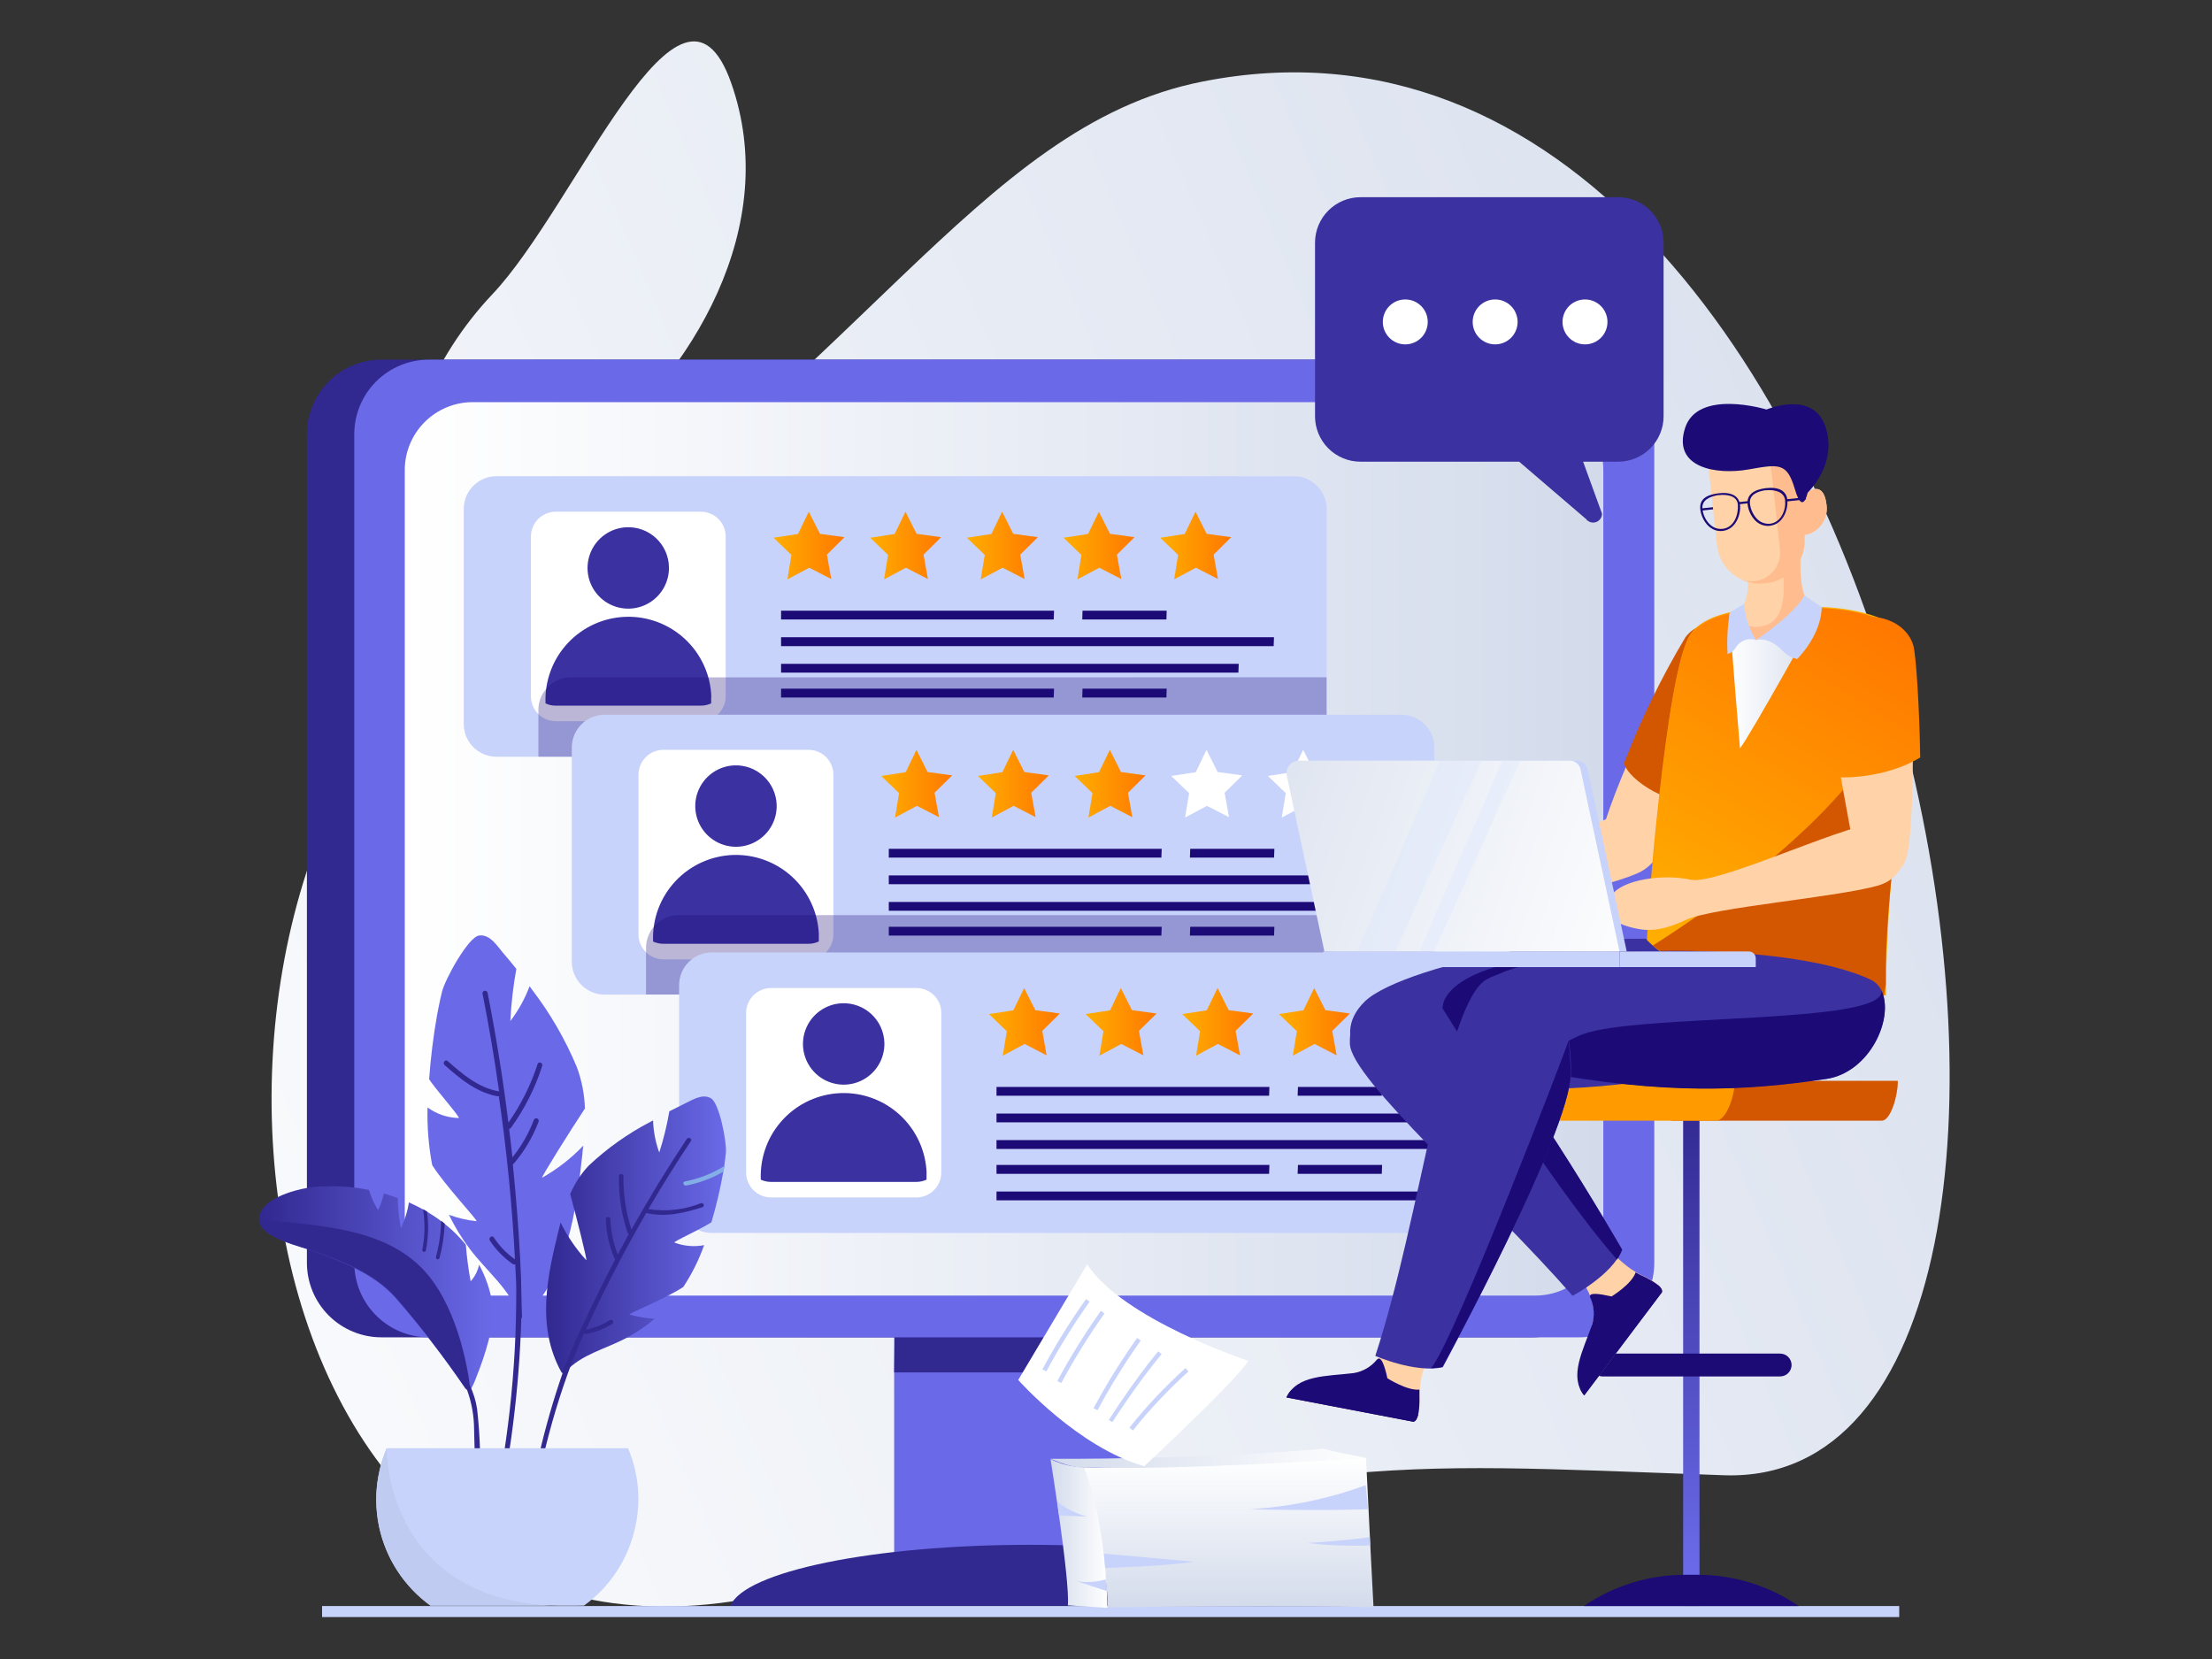 <?xml version="1.0" encoding="UTF-8"?> <svg xmlns="http://www.w3.org/2000/svg" width="640" height="480" viewBox="0 0 640 480" fill="none"><rect x="0" y="0" width="640" height="480" fill="#333333" stroke="none"/><g clip-path="url(#clip0_11_4925)"><path d="M347.941 23.595C282.175 36.557 248.597 111.019 142.69 177.295C36.784 243.57 60.112 502.342 227.355 460.207C386.922 419.95 394.32 423.104 498.812 426.837C629.601 431.336 556.043 -17.497 347.941 23.595Z" fill="url(#paint0_linear_11_4925)"></path><path d="M169.59 132.584C200.456 108.119 226.15 65.335 211.54 23.965C196.931 -17.406 166.738 59.537 142.459 85.138C107.327 122.195 104.984 184.065 169.59 132.584Z" fill="url(#paint1_linear_11_4925)"></path><path d="M549.504 464.682H93.181V467.859H549.504V464.682Z" fill="#C8D3FB"></path><path d="M326.142 305.139H258.707V453.876H326.142V305.139Z" fill="#6A6AE8"></path><path d="M326.142 397.083H258.707L259.032 371.969H326.49L326.142 397.083Z" fill="#312890"></path><path d="M211.331 464.61C215.32 454.708 252.585 446.963 297.991 446.963C343.396 446.963 380.661 454.708 384.65 464.61H211.331Z" fill="#312890"></path><path d="M465.001 125.629V365.362C464.995 371.08 462.721 376.562 458.678 380.605C454.635 384.648 449.153 386.922 443.435 386.928H110.364C104.644 386.928 99.159 384.656 95.114 380.612C91.07 376.567 88.798 371.082 88.798 365.362V125.629C88.795 122.796 89.35 119.99 90.433 117.372C91.516 114.754 93.104 112.376 95.107 110.372C97.111 108.369 99.489 106.781 102.107 105.698C104.725 104.615 107.531 104.059 110.364 104.063H443.435H444.733C449.137 104.319 453.352 105.94 456.792 108.7C459.355 110.714 461.427 113.285 462.849 116.218C464.271 119.151 465.007 122.369 465.001 125.629Z" fill="#312890"></path><path d="M478.636 125.629V365.362C478.636 371.082 476.364 376.567 472.32 380.612C468.275 384.656 462.79 386.928 457.07 386.928H123.698C118.044 386.825 112.657 384.508 108.694 380.475C104.731 376.443 102.508 371.016 102.502 365.362V125.629C102.502 119.909 104.775 114.424 108.819 110.379C112.864 106.335 118.349 104.063 124.069 104.062H457.07C457.603 104.062 458.137 104.062 458.647 104.062C464.089 104.461 469.178 106.909 472.887 110.911C476.596 114.913 478.651 120.172 478.636 125.629Z" fill="#6A6AE8"></path><path d="M136.777 116.352H444.246C449.456 116.352 454.452 118.421 458.135 122.104C461.819 125.788 463.888 130.784 463.888 135.993V355.204C463.888 360.413 461.819 365.409 458.135 369.092C454.452 372.776 449.456 374.845 444.246 374.845H136.777C134.195 374.848 131.639 374.342 129.253 373.357C126.867 372.371 124.699 370.925 122.873 369.1C121.047 367.276 119.598 365.11 118.609 362.725C117.621 360.341 117.112 357.785 117.112 355.204V135.947C117.13 130.743 119.21 125.759 122.896 122.087C126.582 118.414 131.573 116.352 136.777 116.352Z" fill="url(#paint2_linear_11_4925)"></path><path d="M374.377 137.779H143.641C138.416 137.779 134.18 142.015 134.18 147.241V209.481C134.18 214.707 138.416 218.943 143.641 218.943H374.377C379.602 218.943 383.838 214.707 383.838 209.481V147.241C383.838 142.015 379.602 137.779 374.377 137.779Z" fill="#C8D3FB"></path><path d="M160.801 148.052H202.774C204.681 148.052 206.509 148.809 207.857 150.157C209.205 151.505 209.963 153.334 209.963 155.241V201.457C209.963 203.37 209.203 205.204 207.851 206.557C206.498 207.909 204.664 208.669 202.751 208.669H160.801C158.895 208.669 157.066 207.912 155.718 206.564C154.37 205.215 153.612 203.387 153.612 201.48V155.264C153.609 154.318 153.793 153.38 154.153 152.506C154.513 151.631 155.042 150.835 155.71 150.165C156.377 149.495 157.171 148.964 158.045 148.601C158.918 148.238 159.855 148.052 160.801 148.052Z" fill="white"></path><path d="M193.545 163.913C193.626 166.242 193.015 168.543 191.788 170.524C190.562 172.506 188.775 174.079 186.654 175.045C184.534 176.011 182.174 176.326 179.874 175.95C177.574 175.575 175.437 174.526 173.734 172.936C172.03 171.346 170.837 169.286 170.304 167.018C169.771 164.749 169.923 162.374 170.74 160.192C171.558 158.009 173.004 156.119 174.896 154.758C176.788 153.398 179.041 152.63 181.37 152.551C182.916 152.495 184.458 152.745 185.908 153.286C187.357 153.827 188.685 154.649 189.816 155.705C190.947 156.761 191.859 158.029 192.499 159.438C193.138 160.846 193.494 162.367 193.545 163.913Z" fill="#3B31A1"></path><path d="M205.766 201.596C205.766 202.245 205.766 202.872 205.766 203.498C204.838 203.938 203.824 204.168 202.797 204.17H160.801C159.776 204.175 158.762 203.953 157.833 203.521C157.822 203.452 157.822 203.381 157.833 203.312C157.72 200.162 158.229 197.02 159.331 194.066C160.432 191.113 162.105 188.405 164.253 186.098C166.401 183.79 168.982 181.929 171.849 180.619C174.717 179.309 177.814 178.577 180.965 178.465C184.115 178.352 187.257 178.861 190.21 179.962C193.164 181.064 195.872 182.736 198.179 184.884C200.486 187.032 202.348 189.614 203.658 192.481C204.967 195.348 205.699 198.446 205.812 201.596H205.766Z" fill="#3B31A1"></path><path d="M244.33 155.426L239.251 160.481L240.503 167.531L234.126 164.261L227.819 167.624L228.978 160.551L223.807 155.588L230.88 154.498L234.01 148.052L237.234 154.452L244.33 155.426Z" fill="url(#paint3_linear_11_4925)"></path><path d="M272.296 155.426L267.218 160.481L268.47 167.531L262.116 164.261L255.785 167.624L256.945 160.551L251.774 155.588L258.846 154.498L261.977 148.052L265.2 154.452L272.296 155.426Z" fill="url(#paint4_linear_11_4925)"></path><path d="M300.286 155.426L295.184 160.481L296.46 167.531L290.083 164.261L283.752 167.624L284.911 160.551L279.74 155.588L286.836 154.498L289.944 148.052L293.167 154.452L300.286 155.426Z" fill="url(#paint5_linear_11_4925)"></path><path d="M328.252 155.426L323.151 160.481L324.426 167.531L318.049 164.261L311.742 167.624L312.878 160.551L307.707 155.588L314.803 154.498L317.933 148.052L321.156 154.452L328.252 155.426Z" fill="url(#paint6_linear_11_4925)"></path><path d="M356.219 155.426L351.141 160.481L352.393 167.531L346.016 164.261L339.708 167.624L340.868 160.551L335.696 155.588L342.769 154.498L345.9 148.052L349.123 154.452L356.219 155.426Z" fill="url(#paint7_linear_11_4925)"></path><path d="M225.987 176.69V179.241H304.877L304.97 176.69H225.987Z" fill="#1C0A76"></path><path d="M225.987 184.367V186.941H368.509L368.602 184.367H225.987Z" fill="#1C0A76"></path><path d="M225.987 192.064V194.615H358.306L358.399 192.064H225.987Z" fill="#1C0A76"></path><path d="M313.133 179.241H337.482L337.552 176.69H313.203L313.133 179.241Z" fill="#1C0A76"></path><path d="M225.987 199.255V201.806H304.877L304.97 199.255H225.987Z" fill="#1C0A76"></path><path d="M225.987 206.952V209.503H368.509L368.602 206.952H225.987Z" fill="#1C0A76"></path><path d="M313.133 201.806H337.482L337.552 199.255H313.203L313.133 201.806Z" fill="#1C0A76"></path><path opacity="0.3" d="M383.838 195.962V209.481C383.832 211.989 382.833 214.392 381.06 216.165C379.287 217.938 376.884 218.937 374.376 218.943H155.769V205.423C155.76 203.237 156.524 201.118 157.925 199.44C158.801 198.354 159.911 197.479 161.171 196.881C162.432 196.282 163.812 195.976 165.207 195.985L383.838 195.962Z" fill="#1C0A76"></path><path d="M415.005 216.067V278.308C414.993 280.813 413.992 283.213 412.22 284.984C410.448 286.756 408.049 287.757 405.543 287.769H174.715C172.254 287.709 169.912 286.697 168.182 284.945C166.452 283.193 165.469 280.839 165.439 278.377V216.067C165.498 213.625 166.494 211.3 168.221 209.573C169.948 207.846 172.273 206.85 174.715 206.791H405.451C407.941 206.778 410.336 207.743 412.123 209.477C413.909 211.212 414.944 213.578 415.005 216.067Z" fill="#C8D3FB"></path><path d="M233.918 216.948H191.945C187.962 216.948 184.733 220.177 184.733 224.16V270.354C184.733 274.337 187.962 277.566 191.945 277.566H233.918C237.901 277.566 241.13 274.337 241.13 270.354V224.16C241.13 220.177 237.901 216.948 233.918 216.948Z" fill="white"></path><path d="M224.712 232.808C224.793 235.136 224.182 237.436 222.956 239.416C221.73 241.397 219.945 242.97 217.826 243.937C215.706 244.903 213.348 245.219 211.049 244.846C208.75 244.472 206.613 243.425 204.909 241.838C203.204 240.25 202.009 238.193 201.474 235.926C200.938 233.659 201.087 231.284 201.901 229.102C202.715 226.919 204.157 225.027 206.046 223.664C207.936 222.301 210.186 221.529 212.514 221.445C215.637 221.339 218.675 222.475 220.962 224.605C223.248 226.735 224.597 229.685 224.712 232.808Z" fill="#3B31A1"></path><path d="M236.909 270.515C236.909 271.164 236.909 271.767 236.909 272.393C235.984 272.841 234.969 273.071 233.941 273.065H191.921C190.897 273.063 189.885 272.842 188.953 272.416C188.942 272.347 188.942 272.276 188.953 272.207C188.842 269.057 189.352 265.916 190.455 262.963C191.558 260.009 193.232 257.302 195.381 254.996C197.53 252.69 200.112 250.83 202.98 249.521C205.848 248.213 208.946 247.483 212.096 247.371C215.247 247.26 218.388 247.771 221.341 248.874C224.294 249.976 227.001 251.65 229.307 253.799C231.614 255.948 233.474 258.531 234.782 261.399C236.091 264.267 236.821 267.364 236.932 270.515H236.909Z" fill="#3B31A1"></path><path d="M275.496 224.346L270.395 229.378L271.67 236.427L265.293 233.158L258.962 236.543L260.122 229.471L254.95 224.508L262.046 223.418L265.154 216.948L268.377 223.372L275.496 224.346Z" fill="url(#paint8_linear_11_4925)"></path><path d="M303.463 224.346L298.361 229.378L299.637 236.427L293.26 233.158L286.952 236.543L288.111 229.471L282.94 224.508L290.013 223.418L293.144 216.948L296.367 223.372L303.463 224.346Z" fill="url(#paint9_linear_11_4925)"></path><path d="M331.43 224.346L326.351 229.378L327.603 236.427L321.25 233.158L314.919 236.543L316.078 229.471L310.907 224.508L317.98 223.418L321.11 216.948L324.334 223.372L331.43 224.346Z" fill="url(#paint10_linear_11_4925)"></path><path d="M359.419 224.346L354.318 229.378L355.593 236.427L349.216 233.158L342.885 236.543L344.045 229.471L338.874 224.508L345.97 223.418L349.077 216.948L352.3 223.372L359.419 224.346Z" fill="white"></path><path d="M387.386 224.346L382.284 229.378L383.559 236.427L377.182 233.158L370.852 236.543L372.011 229.471L366.84 224.508L373.936 223.418L377.043 216.948L380.29 223.372L387.386 224.346Z" fill="white"></path><path d="M257.154 245.586V248.137H336.021L336.114 245.586H257.154Z" fill="#1C0A76"></path><path d="M257.154 253.285V255.836H399.653L399.746 253.285H257.154Z" fill="#1C0A76"></path><path d="M257.154 260.96V263.511H389.45L389.543 260.96H257.154Z" fill="#1C0A76"></path><path d="M344.276 248.137H368.625L368.718 245.586H344.369L344.276 248.137Z" fill="#1C0A76"></path><path d="M257.154 268.15V270.701H336.021L336.114 268.15H257.154Z" fill="#1C0A76"></path><path d="M257.154 275.848V278.398H399.653L399.746 275.848H257.154Z" fill="#1C0A76"></path><path d="M344.276 270.701H368.625L368.718 268.15H344.369L344.276 270.701Z" fill="#1C0A76"></path><path opacity="0.3" d="M415.005 264.765V278.284C414.992 280.79 413.992 283.189 412.22 284.961C410.448 286.733 408.049 287.733 405.543 287.745H186.913V274.226C186.925 271.716 187.929 269.313 189.705 267.541C191.482 265.769 193.888 264.771 196.397 264.765H415.005Z" fill="#1C0A76"></path><path d="M436.71 275.571H205.951C200.726 275.571 196.49 279.807 196.49 285.033V347.273C196.49 352.499 200.726 356.735 205.951 356.735H436.71C441.935 356.735 446.171 352.499 446.171 347.273V285.033C446.171 279.807 441.935 275.571 436.71 275.571Z" fill="#C8D3FB"></path><path d="M223.088 285.866H265.154C267.061 285.866 268.889 286.624 270.237 287.972C271.586 289.32 272.343 291.148 272.343 293.055V339.272C272.337 341.176 271.577 343.001 270.231 344.348C268.884 345.695 267.059 346.454 265.154 346.46H223.088C221.176 346.46 219.341 345.701 217.989 344.348C216.636 342.996 215.876 341.161 215.876 339.248V293.055C215.883 291.146 216.645 289.318 217.997 287.97C219.349 286.623 221.18 285.866 223.088 285.866Z" fill="white"></path><path d="M255.878 301.705C255.945 304.03 255.322 306.323 254.088 308.295C252.854 310.267 251.063 311.83 248.942 312.785C246.821 313.741 244.465 314.047 242.17 313.665C239.875 313.284 237.744 312.231 236.047 310.64C234.349 309.049 233.161 306.991 232.632 304.726C232.102 302.461 232.255 300.089 233.072 297.911C233.888 295.732 235.331 293.844 237.219 292.485C239.107 291.126 241.356 290.356 243.68 290.272C245.233 290.217 246.782 290.469 248.237 291.014C249.692 291.559 251.025 292.387 252.159 293.45C253.292 294.512 254.205 295.789 254.843 297.206C255.482 298.622 255.833 300.151 255.878 301.705Z" fill="#3B31A1"></path><path d="M268.076 339.411C268.076 340.06 268.076 340.686 268.076 341.313C267.145 341.74 266.132 341.962 265.108 341.962H223.088C222.064 341.962 221.051 341.74 220.12 341.313C220.109 341.243 220.109 341.173 220.12 341.104C219.895 334.741 222.208 328.55 226.548 323.893C230.888 319.235 236.901 316.492 243.263 316.268C249.625 316.043 255.816 318.356 260.474 322.696C265.132 327.036 267.875 333.049 268.099 339.411H268.076Z" fill="#3B31A1"></path><path d="M306.64 293.24L301.562 298.273L302.814 305.345L296.46 302.052L290.129 305.438L291.289 298.365L286.117 293.403L293.19 292.313L296.321 285.866L299.544 292.267L306.64 293.24Z" fill="url(#paint11_linear_11_4925)"></path><path d="M334.629 293.24L329.528 298.273L330.803 305.345L324.426 302.052L318.095 305.438L319.255 298.365L314.083 293.403L321.179 292.313L324.287 285.866L327.51 292.267L334.629 293.24Z" fill="url(#paint12_linear_11_4925)"></path><path d="M362.596 293.24L357.494 298.273L358.77 305.345L352.393 302.052L346.062 305.438L347.222 298.365L342.05 293.403L349.146 292.313L352.277 285.866L355.5 292.267L362.596 293.24Z" fill="url(#paint13_linear_11_4925)"></path><path d="M390.563 293.24L385.461 298.273L386.736 305.345L380.359 302.052L374.052 305.438L375.211 298.365L370.04 293.403L377.113 292.313L380.243 285.866L383.467 292.267L390.563 293.24Z" fill="url(#paint14_linear_11_4925)"></path><path d="M418.53 293.24L413.451 298.273L414.703 305.345L408.349 302.052L402.019 305.438L403.178 298.365L398.007 293.403L405.08 292.313L408.21 285.866L411.434 292.267L418.53 293.24Z" fill="url(#paint15_linear_11_4925)"></path><path d="M288.32 314.482V317.033H367.188L367.281 314.482H288.32Z" fill="#1C0A76"></path><path d="M288.32 322.182V324.733H430.82L430.913 322.182H288.32Z" fill="#1C0A76"></path><path d="M288.32 329.856V332.43H420.616L420.709 329.856H288.32Z" fill="#1C0A76"></path><path d="M375.444 317.033H399.793L399.885 314.482H375.536L375.444 317.033Z" fill="#1C0A76"></path><path d="M288.32 337.047V339.621H367.188L367.281 337.047H288.32Z" fill="#1C0A76"></path><path d="M288.32 344.746V347.297H430.82L430.913 344.746H288.32Z" fill="#1C0A76"></path><path d="M375.444 339.621H399.793L399.885 337.047H375.536L375.444 339.621Z" fill="#1C0A76"></path><path d="M132.719 323.48C129.47 323.402 126.323 322.334 123.698 320.419C123.554 326.009 124.005 331.598 125.043 337.092C128.614 342.843 138.516 353.325 137.844 353.325C135.124 353.048 132.451 352.425 129.89 351.47C131.578 354.96 133.605 358.277 135.942 361.372C140.742 367.772 147.537 372.966 150.181 380.688C150.2 380.766 150.237 380.838 150.29 380.898C150.342 380.959 150.408 381.006 150.482 381.036C150.481 381.144 150.512 381.249 150.57 381.34C150.629 381.43 150.712 381.502 150.81 381.546C150.908 381.591 151.017 381.605 151.124 381.589C151.23 381.572 151.329 381.525 151.41 381.454C164.326 369.186 166.645 350.565 168.523 333.776C168.523 332.988 168.709 332.199 168.778 331.457C165.29 335.116 161.281 338.242 156.882 340.733C156.256 341.081 164.975 327.144 169.242 320.72C169.115 316.648 168.332 312.624 166.923 308.801C163.566 300.735 159.169 293.141 153.844 286.214C153.659 285.913 153.404 285.635 153.218 285.356C151.868 288.966 149.993 292.358 147.653 295.421C147.91 290.357 148.491 285.314 149.392 280.324C148.117 278.747 146.864 277.194 145.543 275.686C143.827 273.646 141.716 270.214 138.586 270.677C135.455 271.141 128.753 283.362 127.895 286.91C127.524 288.417 127.177 289.948 126.875 291.548C126.736 292.22 126.597 292.893 126.481 293.542C125.387 299.728 124.613 305.967 124.162 312.233C124.364 312.58 124.589 312.913 124.834 313.23C127.269 316.546 133.345 323.48 132.719 323.48Z" fill="#6A6AE8"></path><path d="M144.569 317.289C138.191 316.338 133.322 312.303 128.637 308.152C127.942 307.549 128.823 306.367 129.519 306.993C133.901 310.865 138.47 314.761 144.406 315.782C143.061 306.297 141.484 296.836 139.606 287.444C139.592 287.258 139.648 287.074 139.764 286.928C139.879 286.781 140.046 286.684 140.23 286.655C140.414 286.625 140.602 286.667 140.757 286.77C140.912 286.873 141.023 287.031 141.067 287.212C143.525 299.657 145.535 312.187 147.096 324.802C150.743 319.615 153.589 313.908 155.537 307.874C155.815 306.97 157.16 307.526 156.882 308.407C154.826 314.812 151.774 320.854 147.838 326.31C147.78 326.397 147.7 326.468 147.607 326.517C147.514 326.566 147.41 326.59 147.305 326.588C147.653 329.347 147.954 332.107 148.256 334.867C150.908 331.576 153.015 327.88 154.494 323.921C154.582 323.766 154.723 323.648 154.891 323.589C155.058 323.529 155.242 323.532 155.408 323.597C155.574 323.661 155.711 323.784 155.795 323.941C155.878 324.099 155.902 324.281 155.862 324.454C154.194 328.908 151.761 333.036 148.673 336.652C148.588 336.742 148.486 336.813 148.372 336.861C149.299 345.936 150.01 355.034 150.505 364.155C150.529 364.254 150.529 364.357 150.505 364.456C150.714 367.819 150.83 371.135 150.853 374.474C150.853 376.654 150.992 378.811 151.038 380.99C151.043 381.082 151.027 381.174 150.99 381.258C150.954 381.343 150.899 381.418 150.83 381.477C150.223 402.009 147.629 422.434 143.084 442.466L141.67 442.141C146.869 419.508 149.453 396.352 149.369 373.129C149.369 370.671 149.183 368.213 149.067 365.755C148.968 365.81 148.856 365.839 148.743 365.839C148.629 365.839 148.517 365.81 148.418 365.755C145.763 363.947 143.493 361.629 141.739 358.937C141.229 358.149 142.366 357.244 142.876 358.033C144.491 360.517 146.569 362.666 148.998 364.364C148.178 348.672 146.632 333.027 144.36 317.428L144.569 317.289Z" fill="#312890"></path><path d="M195.145 359.516C197.881 360.552 200.852 360.809 203.725 360.258C202.218 364.512 200.201 368.569 197.719 372.339C193.081 375.493 181.486 380.177 182.136 380.34C184.509 381.021 186.952 381.433 189.417 381.569C186.938 383.657 184.249 385.484 181.394 387.018C175.457 390.242 168.153 391.842 163.677 396.851C163.635 396.902 163.582 396.944 163.522 396.972C163.461 397 163.396 397.014 163.329 397.013C163.286 397.096 163.221 397.165 163.141 397.213C163.062 397.261 162.97 397.287 162.877 397.287C162.784 397.287 162.692 397.261 162.613 397.213C162.533 397.165 162.468 397.096 162.425 397.013C155.004 383.563 158.459 368.815 161.729 355.573C161.868 354.947 162.03 354.321 162.193 353.695C164.136 357.662 166.635 361.332 169.613 364.594C170.054 365.058 166.692 351.724 164.976 345.486C166.255 342.444 168.07 339.656 170.332 337.254C175.665 332.231 181.666 327.971 188.165 324.592L188.954 324.175C189.058 327.341 189.66 330.472 190.739 333.451C192.002 329.554 192.979 325.57 193.661 321.531C195.191 320.766 196.722 320.024 198.299 319.212C200.34 318.261 203.145 316.36 205.65 317.728C208.154 319.096 210.288 330.505 210.033 333.427C209.917 334.68 209.754 335.955 209.569 337.207C209.569 337.741 209.407 338.297 209.314 338.831C208.44 343.833 207.279 348.78 205.835 353.649L204.977 354.159C201.777 356.107 194.612 359.307 195.145 359.516Z" fill="url(#paint16_linear_11_4925)"></path><path d="M151.711 445.456C153.664 428.985 157.396 412.773 162.842 397.106C162.808 397.038 162.789 396.962 162.789 396.886C162.789 396.809 162.808 396.734 162.842 396.665C163.515 395.042 164.187 393.419 164.883 391.819C165.88 389.314 166.947 386.856 168.083 384.421C168.118 384.339 168.174 384.267 168.245 384.213C171.337 377.519 174.584 370.91 177.985 364.386C177.905 364.315 177.842 364.228 177.799 364.13C176.25 360.503 175.393 356.618 175.272 352.675C175.272 351.91 176.57 351.933 176.594 352.675C176.705 356.204 177.427 359.688 178.727 362.971C179.778 360.992 180.845 359.021 181.927 357.058C181.84 357.024 181.761 356.971 181.697 356.903C181.633 356.834 181.584 356.753 181.556 356.663C179.81 351.37 178.971 345.819 179.075 340.245C179.075 339.48 180.397 339.526 180.373 340.245C180.294 345.501 181.077 350.734 182.692 355.736C187.686 346.816 193.035 338.065 198.74 329.485C199.157 328.859 200.34 329.485 199.899 330.135C195.586 336.581 191.504 343.167 187.585 349.846C192.719 350.629 197.968 350.037 202.798 348.13C203.586 347.898 203.98 349.057 203.215 349.289C198.021 350.889 192.71 352.304 186.982 350.936C180.613 361.927 174.785 373.19 169.498 384.723C171.967 384.241 174.326 383.305 176.454 381.963C177.104 381.546 177.823 382.589 177.15 383.007C174.823 384.492 172.22 385.494 169.498 385.952C169.397 385.971 169.293 385.969 169.193 385.945C169.093 385.921 168.999 385.876 168.918 385.813C168.106 387.598 167.318 389.43 166.599 391.239C159.727 408.706 155.159 426.994 153.01 445.642L151.711 445.456Z" fill="#312890"></path><path d="M198.136 341.847C202.163 341.076 206.014 339.575 209.499 337.418C209.499 337.951 209.337 338.508 209.244 339.041C205.925 340.945 202.312 342.285 198.554 343.007C197.742 343.169 197.348 342.01 198.136 341.847Z" fill="#84AFE6"></path><path d="M75 352.885C75 358.126 87.221 360.676 91.094 362.161C99.627 365.337 107.952 368.514 114.283 375.402C121.549 383.722 128.317 392.464 134.551 401.583C134.712 401.825 134.941 402.015 135.208 402.13C135.476 402.246 135.771 402.281 136.058 402.232C136.78 401.011 137.378 399.722 137.844 398.383C140.047 392.933 143.432 382.961 142.481 377.257C141.853 373.282 140.543 369.446 138.609 365.917C138.247 367.708 137.405 369.367 136.174 370.717C135.525 367.22 135.06 363.69 134.783 360.143C134.203 359.471 133.646 358.798 133.043 358.149C131.663 356.649 130.158 355.268 128.545 354.021L127.524 353.209C126.241 352.26 124.91 351.378 123.536 350.566L122.399 349.916C121.074 349.175 119.712 348.501 118.318 347.899C117.902 350.493 117.122 353.014 115.999 355.389C115.438 352.5 115.136 349.566 115.095 346.624C113.773 346.137 112.428 345.719 111.06 345.325C110.703 346.995 110.142 348.615 109.39 350.148C108.262 348.313 107.374 346.342 106.746 344.281C102.469 343.404 98.099 343.062 93.737 343.261C93.366 343.261 92.995 343.261 92.624 343.261C91.466 343.334 90.313 343.465 89.169 343.655C84.995 344.305 75.255 346.948 74.93 352.606L75 352.885Z" fill="url(#paint17_linear_11_4925)"></path><path d="M121.727 366.59C132.07 376.771 135.27 395.485 135.919 400.795C136.979 402.992 137.699 405.338 138.053 407.752C138.988 416.291 139.205 424.894 138.702 433.469C138.702 436.252 138.516 439.035 138.377 441.817L136.939 441.562C136.939 439.8 137.102 438.037 137.171 436.298C137.426 428.715 137.426 421.132 137.171 413.549C137.153 409.632 136.455 405.748 135.107 402.07C134.926 401.964 134.768 401.822 134.644 401.653C128.403 392.472 121.636 383.661 114.376 375.263C108.045 368.306 99.72 365.222 91.186 362.045C87.314 360.631 75.186 358.08 75.093 352.77C91.233 354.671 109.785 354.857 121.727 366.59Z" fill="#312890"></path><path d="M122.191 361.605C122.944 357.736 123.014 353.765 122.399 349.871L123.536 350.52C124.066 354.284 123.956 358.11 123.211 361.837C123.095 362.509 122.052 362.162 122.191 361.605Z" fill="#312890"></path><path d="M126.133 363.69C127.049 360.276 127.555 356.765 127.64 353.231L128.661 354.043C128.537 357.381 128.039 360.695 127.177 363.922C126.991 364.594 126.017 364.478 126.133 363.69Z" fill="#312890"></path><path d="M108.856 433.862C108.862 436.527 109.142 439.185 109.691 441.793C111.661 450.947 116.947 459.05 124.533 464.541H168.987C176.573 459.055 181.853 450.949 183.805 441.793C185.003 436.448 185.003 430.904 183.805 425.56C183.317 423.319 182.618 421.13 181.718 419.021H111.871C110.962 421.126 110.262 423.317 109.784 425.56C109.163 428.283 108.852 431.068 108.856 433.862Z" fill="#C8D3FB"></path><path d="M108.856 433.863C108.862 436.529 109.141 439.186 109.691 441.794C111.661 450.949 116.947 459.052 124.533 464.543H168.987C111.013 467.442 111.871 419.068 111.871 419.068C110.961 421.174 110.262 423.365 109.784 425.608C109.167 428.316 108.856 431.085 108.856 433.863Z" fill="#BFCBF1"></path><path d="M313.55 424.518C313.55 424.518 320.507 452.02 320.507 465.099C320.507 465.099 375.814 464.102 397.404 465.099C397.404 465.099 395.989 438.223 395.224 421.781C395.131 421.781 334.166 425.515 313.55 424.518Z" fill="url(#paint18_linear_11_4925)"></path><path d="M313.55 424.516C310.219 424.453 306.943 423.661 303.95 422.197C303.95 422.197 309.608 457.283 308.959 464.472L320.415 465.214C320.415 465.214 320.183 440.308 313.55 424.516Z" fill="url(#paint19_linear_11_4925)"></path><path d="M396.314 444.737C396.314 444.737 390.238 445.711 378.249 446.43C384.283 447.127 390.36 447.367 396.43 447.149L396.314 444.737Z" fill="#C8D3FB"></path><path d="M395.131 429.712C384.297 433.682 372.935 436.027 361.414 436.669C361.414 436.669 380.197 437.179 395.85 436.669L395.131 429.712Z" fill="#C8D3FB"></path><path d="M319.765 453.69C319.765 453.69 339.082 453.064 345.274 451.835L319.394 449.516L319.765 453.69Z" fill="#C8D3FB"></path><path d="M305.921 434.487C308.434 436.513 311.352 437.976 314.478 438.777L306.408 438.453L305.921 434.487Z" fill="#C8D3FB"></path><path d="M311.533 457.492L320.206 460.345L319.928 456.959C317.204 457.757 314.336 457.94 311.533 457.492Z" fill="#C8D3FB"></path><path d="M303.95 422.083C303.95 422.083 345.204 422.408 382.794 419.161C382.794 419.161 386.157 420.066 395.154 421.782C395.154 421.782 340.381 425.654 313.574 424.518C313.55 424.518 311.533 425.26 303.95 422.083Z" fill="url(#paint20_linear_11_4925)"></path><path d="M314.548 365.8L294.605 399.262C294.605 399.262 311.881 418.788 331.059 424.214C331.059 424.214 357.587 399.587 361.205 393.743C361.205 393.743 324.96 381.801 314.548 365.8Z" fill="white"></path><path d="M302.744 396.783L301.608 396.18C305.381 389.15 309.594 382.365 314.223 375.866L315.243 376.631C310.671 383.088 306.496 389.818 302.744 396.783Z" fill="#C8D3FB"></path><path d="M307.058 400.169L305.921 399.566C309.694 392.536 313.908 385.751 318.536 379.252L319.557 380.04C314.981 386.487 310.807 393.209 307.058 400.169Z" fill="#C8D3FB"></path><path d="M317.539 408.029L316.403 407.426C320.176 400.396 324.389 393.611 329.018 387.112L330.038 387.878C325.465 394.334 321.291 401.064 317.539 408.029Z" fill="#C8D3FB"></path><path d="M321.829 411.461L320.809 410.858C320.809 410.858 327.766 399.796 335.094 390.984L336.091 391.796C328.856 400.469 321.899 411.368 321.829 411.461Z" fill="#C8D3FB"></path><path d="M327.766 413.896L326.769 413.084C331.695 406.895 337.124 401.125 343.001 395.831L343.836 396.828C338.024 402.07 332.649 407.779 327.766 413.896Z" fill="#C8D3FB"></path><path d="M491.715 319.955H486.985V464.658H491.715V319.955Z" fill="url(#paint21_linear_11_4925)"></path><path d="M479.24 312.72C479.24 312.882 479.24 313.021 479.24 313.184C479.24 316.917 481.35 324.245 483.878 324.245H544.449C547.069 324.245 549.087 316.917 549.087 313.184C549.087 313.021 549.087 312.882 549.087 312.72H479.24Z" fill="#D35600"></path><path d="M419.944 312.72C419.933 312.874 419.933 313.029 419.944 313.184C419.944 316.917 422.263 324.245 425.324 324.245H496.516C499.484 324.245 501.896 316.917 501.896 313.184C501.896 313.021 501.896 312.882 501.896 312.72H419.944Z" fill="#FF9A00"></path><path d="M515.044 398.244H463.656C462.781 398.244 461.941 397.898 461.319 397.281C460.698 396.664 460.346 395.826 460.34 394.951C460.34 394.515 460.426 394.084 460.592 393.682C460.759 393.279 461.003 392.914 461.311 392.606C461.619 392.298 461.985 392.054 462.387 391.887C462.789 391.721 463.221 391.635 463.656 391.635H515.044C515.479 391.635 515.911 391.721 516.313 391.887C516.715 392.054 517.081 392.298 517.389 392.606C517.697 392.914 517.941 393.279 518.108 393.682C518.274 394.084 518.36 394.515 518.36 394.951C518.354 395.826 518.002 396.664 517.381 397.281C516.759 397.898 515.919 398.244 515.044 398.244Z" fill="#1C0A75"></path><path d="M520.447 464.681H458.253C466.875 458.788 477.075 455.635 487.518 455.637H491.205C501.641 455.639 511.833 458.791 520.447 464.681Z" fill="#1C0A75"></path><path d="M506.023 198.58C504.238 208.645 483.784 240.321 479.958 247.093C475.32 255.163 463.957 253.192 463.03 244.774C462.218 237.562 482.37 194.337 485.871 189.838C492.225 181.629 508.273 185.919 506.023 198.58Z" fill="#FFD2A7"></path><path d="M493.362 231.744C499.534 219.42 504.384 206.478 507.832 193.133C510.151 180.541 493.919 176.182 487.681 184.321C480.706 195.95 474.754 208.162 469.894 220.821C471.1 225.714 483.831 234.109 493.362 231.744Z" fill="#D35600"></path><path d="M471.54 234.409C459.134 237.748 428.988 257.599 421.126 256.949C413.265 256.3 404.36 257.784 401.717 263.326C399.073 268.869 401.717 275.037 409.439 271.512C412.894 269.935 417.37 271.698 424.883 267.106C432.397 262.515 461.731 257.83 473.581 252.752C485.431 247.673 479.958 232.136 471.54 234.409Z" fill="#FFD2A7"></path><path d="M499.368 275.107C508.992 278.701 509.2 305.786 494.73 309.218C471.146 314.807 448.931 316.175 411.688 314.877C396.847 314.366 383.536 300.777 394.899 289.739C406.262 278.701 472.306 265.065 499.368 275.107Z" fill="#3B31A1"></path><path d="M460.688 383.147C463.285 374.984 454.589 365.987 449.232 360.931L459.737 353.975C459.737 353.975 466.949 365.245 474.88 368.909C482.811 372.573 480.654 374.126 480.654 374.126L458.392 403.67C458.23 396.757 459.002 389.853 460.688 383.147Z" fill="#FFD2A7"></path><path d="M460.688 383.147C461.415 380.611 461.218 377.899 460.132 375.495C459.343 373.755 462.822 374.335 466.277 375.1C466.277 375.1 472.144 371.529 473.234 368.144C473.767 368.422 474.277 368.723 474.787 368.955C482.741 372.596 480.562 374.173 480.562 374.173L458.3 403.716C453.917 398.081 457.975 390.869 460.688 383.147Z" fill="#1C0A76"></path><path d="M479.68 371.761C481.698 373.43 480.654 374.196 480.654 374.196L458.392 403.739C457.865 403.137 457.448 402.446 457.163 401.698L479.68 371.761Z" fill="#1C0A76"></path><path d="M390.563 302.031C390.934 312.234 430.194 346.601 455.007 374.915C455.007 374.915 466.462 368.886 469.338 361.581C469.338 361.581 434.901 301.683 421.428 293.914C403.34 283.525 390.076 288.372 390.563 302.031Z" fill="#3B31A1"></path><path d="M417.393 291.85C418.715 292.453 420.037 293.125 421.428 293.913C434.901 301.682 469.337 361.58 469.337 361.58C468.945 362.581 468.447 363.537 467.853 364.433C447.168 340.895 418.042 292.453 417.393 291.85Z" fill="#1C0A76"></path><path d="M417.393 291.85C417.393 291.85 415.074 275.224 475.065 275.293L479.216 287.816L439.794 296.813H423.561L417.393 291.85Z" fill="#1C0A76"></path><path d="M525.502 175.602C532.784 175.602 546.234 177.411 551.011 183.788C555.788 190.165 545.677 244.73 545.677 288.001C545.677 288.001 500.713 292.431 476.549 267.966C476.549 267.966 481.79 194.826 489.002 183.649C494.939 174.326 518.244 175.509 525.502 175.602Z" fill="url(#paint22_linear_11_4925)"></path><path d="M552.565 199.509C552.379 218.455 546.164 250.526 545.608 279.652C545.608 282.435 545.608 285.218 545.608 287.954C538.445 288.702 531.217 288.562 524.088 287.537H523.16L522.186 287.397H521.235L520.262 287.258H519.775L518.29 287.026L516.528 286.725H516.203L514.279 286.354C500.991 283.734 486.614 282.226 476.48 271.953C476.48 271.953 481.721 195.126 488.932 183.949C494.962 174.673 518.267 175.81 525.549 175.902C532.83 175.995 546.257 177.711 550.941 184.088C552.24 185.596 552.704 191.3 552.565 199.509Z" fill="url(#paint23_linear_11_4925)"></path><path d="M552.565 199.509C552.379 218.455 546.164 250.526 545.608 279.652C545.608 281.345 545.608 283.037 545.608 284.73C545.445 285.797 545.283 286.887 545.098 287.977C538.097 288.53 531.059 288.382 524.088 287.536H523.16L522.186 287.397H521.236L520.262 287.258H519.775L518.29 287.026L516.528 286.725H516.203L514.279 286.353C502.684 284.035 488.33 281.716 478.196 273.576C492.968 264.3 543.868 229.841 547.764 201.689C548.39 196.146 550.385 195.914 552.565 199.509Z" fill="#D35600"></path><path d="M527.01 175.623C527.01 175.623 506.139 213.306 503.426 216.506C503.426 216.506 500.898 186.545 500.388 177.525L527.01 175.623Z" fill="url(#paint24_linear_11_4925)"></path><path d="M508.041 185.179L502.777 177.48C502.777 177.48 506.881 173.955 505.374 166.163C501.687 147.148 521.004 159.206 521.004 159.206C521.004 159.206 519.636 175.439 525.503 175.625L508.041 185.179Z" fill="#FFD2A7"></path><path d="M507.693 181.398C517.804 181.537 515.856 169.131 516.064 166.742C516.273 164.354 521.004 159.183 521.004 159.183C521.004 159.183 519.636 175.415 525.502 175.601L508.041 185.178L504.91 180.54C505.739 181.081 506.703 181.378 507.693 181.398Z" fill="#FFBC8E"></path><path d="M522.024 172.285C519.381 177.642 508.111 185.179 508.111 185.179C508.111 185.179 511.705 183.973 515.809 188.355C516.948 189.515 518.398 190.321 519.984 190.674C519.984 190.674 526.94 183.903 527.08 175.648L522.024 172.285Z" fill="#C8D3FB"></path><path d="M504.632 174.72C504.913 178.429 506.083 182.016 508.041 185.178C506.944 184.809 505.751 184.839 504.673 185.264C503.596 185.688 502.702 186.479 502.151 187.497C501.614 188.338 500.79 188.956 499.832 189.236C499.61 185.221 499.828 181.193 500.481 177.224L504.632 174.72Z" fill="#C8D3FB"></path><path d="M498.125 146.463L492.247 147.101L492.314 147.723L498.193 147.085L498.125 146.463Z" fill="#1C0A76"></path><path d="M494.383 135.6L496.817 158.093C497.262 161.345 498.974 164.289 501.58 166.283C504.187 168.277 507.477 169.159 510.731 168.737C514.011 168.466 517.048 166.904 519.178 164.396C521.308 161.888 522.357 158.637 522.094 155.357V154.801C524.064 154.453 525.825 153.361 527.012 151.751C528.2 150.141 528.722 148.136 528.471 146.151C527.683 138.8 523.184 142.325 523.184 142.325L522.094 132.585L494.383 135.6Z" fill="#FFD2A7"></path><path d="M523.161 142.301L522.094 132.585L512.262 133.652C512.262 133.652 512.262 133.791 512.262 133.86L515.044 159.369C515.173 161.543 514.448 163.681 513.022 165.327C511.597 166.973 509.585 167.997 507.415 168.181C506.128 168.29 504.834 168.066 503.658 167.532C505.861 168.601 508.321 169.027 510.754 168.761C514.034 168.489 517.072 166.927 519.202 164.419C521.332 161.911 522.38 158.66 522.117 155.38V154.824C524.087 154.476 525.848 153.384 527.036 151.774C528.223 150.164 528.745 148.159 528.494 146.174C527.66 138.777 523.161 142.301 523.161 142.301Z" fill="#FFBC8E"></path><path d="M522.998 142.556C522.998 142.556 521.607 149.374 519.311 141.536C517.015 133.698 514.673 134.301 505.722 135.855C496.771 137.408 483.877 135.46 487.518 123.912C491.159 112.364 511.102 118.486 511.102 118.486C511.102 118.486 524.644 112.735 528.192 123.541C531.74 134.347 522.998 142.556 522.998 142.556Z" fill="#1C0A76"></path><path d="M528.981 189.096C527.033 199.137 534.987 236.89 536.147 244.519C537.561 253.795 547.185 257.018 551.127 249.458C554.466 243.012 553.701 191.879 552.031 186.406C549.04 176.643 531.439 176.643 528.981 189.096Z" fill="#FFD2A7"></path><path d="M529.677 224.578C527.636 209.899 527.219 194.292 528.355 188.541C530.999 174.882 550.292 175.949 553.562 186.686C554.374 189.353 555.348 204.611 555.58 219.151C545.515 225.343 531.833 225.343 529.677 224.578Z" fill="url(#paint25_linear_11_4925)"></path><path d="M543.428 237.934C531.231 239.557 496.539 256.184 489.072 254.514C481.605 252.845 469.129 254.282 466.022 259.384C462.914 264.486 466.949 267.152 472.561 268.474C476.132 269.332 480.121 269.75 487.773 266.155C495.426 262.561 531.671 259.616 543.428 256.207C555.185 252.798 551.684 236.937 543.428 237.934Z" fill="#FFD2A7"></path><path d="M512.169 152.132C511.3 152.234 510.419 152.116 509.609 151.788C508.798 151.459 508.083 150.931 507.531 150.253C506.477 149.012 505.816 147.487 505.629 145.87C505.351 143.296 507.229 141.673 510.939 141.232C514.65 140.792 516.853 142.021 517.131 144.595C517.409 147.169 516.088 151.552 512.261 152.085L512.169 152.132ZM506.325 145.801C506.506 147.289 507.118 148.692 508.087 149.836C508.571 150.432 509.195 150.898 509.903 151.194C510.611 151.489 511.382 151.604 512.145 151.529C515.554 151.088 516.783 147.215 516.482 144.711C516.18 142.206 513.398 141.627 510.963 141.859H510.661C508.481 142.206 506 143.134 506.325 145.801Z" fill="#1C0A76"></path><path d="M498.441 153.617C494.522 154.057 492.249 150.138 491.948 147.356C491.646 144.573 493.548 143.158 497.258 142.718C500.968 142.277 503.171 143.529 503.45 146.08C503.728 148.631 502.406 153.037 498.58 153.594L498.441 153.617ZM492.574 147.286C492.829 149.837 494.893 153.385 498.371 153.014C501.85 152.643 503.009 148.701 502.823 146.057C502.638 143.413 499.67 142.996 497.328 143.251H497.049C494.73 143.692 492.272 144.619 492.574 147.286Z" fill="#1C0A76"></path><path d="M505.93 144.967L503.048 145.28L503.116 145.903L505.998 145.589L505.93 144.967Z" fill="#1C0A76"></path><path d="M522.47 143.853L516.592 144.492L516.659 145.115L522.538 144.475L522.47 143.853Z" fill="#1C0A76"></path><path d="M541.248 283.454C550.524 287.86 543.219 309.89 528.517 312.093C504.516 315.641 482.138 316.731 445.499 310.006C438.055 308.638 418.622 293.564 430.889 283.547C443.156 273.529 515.206 271.163 541.248 283.454Z" fill="#3B31A1"></path><path d="M457.905 299.246C474.138 293.217 545.608 296.533 544.356 286.654C548.136 294.631 540.993 310.238 528.517 312.163C504.516 315.711 482.138 316.801 445.499 310.076C439.794 308.939 452.989 301.078 457.905 299.246Z" fill="#1C0A76"></path><path d="M391.722 397.27C400.209 396.041 404.453 384.284 406.656 377.234L417.439 383.635C417.439 383.635 410.482 395.067 410.714 403.81C410.946 412.552 408.558 411.277 408.558 411.277L372.22 404.32C378.374 401.104 384.934 398.733 391.722 397.27Z" fill="#FFD2A7"></path><path d="M391.722 397.27C394.325 396.831 396.681 395.463 398.354 393.421C399.583 391.96 400.673 395.322 401.415 398.778C401.415 398.778 407.213 402.465 410.691 402.047C410.691 402.65 410.691 403.23 410.691 403.81C410.9 412.552 408.534 411.277 408.534 411.277L372.197 404.32C375.327 397.78 383.606 398.244 391.722 397.27Z" fill="#1C0A76"></path><path d="M410.32 409.327C409.694 411.878 408.558 411.275 408.558 411.275L372.22 404.318C372.529 403.574 372.969 402.891 373.518 402.301L410.32 409.327Z" fill="#1C0A76"></path><path d="M430.217 283.315C418.089 289.855 411.063 352.304 397.914 392.306C397.914 392.306 409.509 397.361 417.44 395.576C417.44 395.576 454.102 327.723 454.543 310.679C454.867 287.698 443.203 276.359 430.217 283.315Z" fill="#3B31A1"></path><path d="M453.847 301.125C454.204 304.267 454.397 307.425 454.427 310.586C454.427 327.654 417.324 395.483 417.324 395.483C416.249 395.716 415.153 395.84 414.054 395.854C420.964 387.668 453.638 302.076 453.847 301.125Z" fill="#1C0A76"></path><path d="M468.572 275.293H382.841V279.815H468.572V275.293Z" fill="#C8D3FB"></path><path d="M468.572 279.815H507.995V277.264C507.995 276.741 507.787 276.24 507.417 275.87C507.048 275.501 506.546 275.293 506.023 275.293H468.572V279.815Z" fill="#C8D3FB"></path><path d="M385.252 275.291H470.659L459.412 222.721C459.28 221.993 458.901 221.333 458.339 220.852C457.777 220.371 457.067 220.097 456.328 220.077H379.408C378.67 220.111 377.947 220.308 377.294 220.654C376.64 221 376.071 221.486 375.628 222.078C375.184 222.67 374.877 223.353 374.729 224.077C374.581 224.802 374.595 225.55 374.771 226.269L385.252 275.291Z" fill="#C8D3FB"></path><path d="M383.188 275.291H468.572L457.325 222.721C457.197 221.991 456.819 221.329 456.256 220.847C455.694 220.365 454.982 220.093 454.241 220.077H375.721C375.183 220.1 374.657 220.241 374.18 220.492C373.703 220.742 373.288 221.095 372.964 221.525C372.64 221.956 372.416 222.453 372.307 222.98C372.199 223.508 372.208 224.053 372.336 224.576L383.188 275.291Z" fill="url(#paint26_linear_11_4925)"></path><path opacity="0.34" d="M416.697 220.077L392.673 275.291H403.665L428.617 220.077H416.697Z" fill="#DAE7FF"></path><path opacity="0.34" d="M434.669 220.077L410.645 275.291H414.912L439.864 220.077H434.669Z" fill="#DAE7FF"></path><path d="M468.178 57.056H393.647C390.154 57.056 386.804 58.443 384.333 60.913C381.863 63.384 380.476 66.734 380.476 70.227V120.433C380.476 122.161 380.816 123.873 381.479 125.47C382.141 127.066 383.111 128.517 384.335 129.738C385.558 130.959 387.01 131.927 388.608 132.587C390.206 133.246 391.919 133.584 393.647 133.581H439.539L458.879 150.162C459.202 150.595 459.653 150.915 460.168 151.078C460.684 151.241 461.237 151.237 461.75 151.068C462.263 150.898 462.71 150.572 463.027 150.135C463.344 149.697 463.516 149.171 463.517 148.631L458.044 133.581H468.178C471.666 133.581 475.01 132.196 477.476 129.73C479.942 127.264 481.327 123.92 481.327 120.433V70.227C481.33 68.499 480.992 66.786 480.333 65.189C479.673 63.591 478.705 62.138 477.484 60.915C476.263 59.691 474.812 58.721 473.215 58.059C471.619 57.397 469.907 57.056 468.178 57.056Z" fill="#3B31A1"></path><circle cx="406.59" cy="93.14" r="6.5" fill="white"></circle><circle cx="432.59" cy="93.14" r="6.5" fill="white"></circle><circle cx="458.59" cy="93.14" r="6.5" fill="white"></circle></g><defs><linearGradient id="paint0_linear_11_4925" x1="-26.616" y1="418.767" x2="684.954" y2="114.753" gradientUnits="userSpaceOnUse"><stop stop-color="white"></stop><stop offset="1" stop-color="#D3DBEB"></stop></linearGradient><linearGradient id="paint1_linear_11_4925" x1="-118.238" y1="204.309" x2="593.332" y2="-99.705" gradientUnits="userSpaceOnUse"><stop stop-color="white"></stop><stop offset="1" stop-color="#D3DBEB"></stop></linearGradient><linearGradient id="paint2_linear_11_4925" x1="117.112" y1="245.54" x2="463.911" y2="245.54" gradientUnits="userSpaceOnUse"><stop stop-color="white"></stop><stop offset="1" stop-color="#D3DBEB"></stop></linearGradient><linearGradient id="paint3_linear_11_4925" x1="223.807" y1="157.838" x2="244.33" y2="157.838" gradientUnits="userSpaceOnUse"><stop stop-color="#FFAE00"></stop><stop offset="1" stop-color="#FF7800"></stop></linearGradient><linearGradient id="paint4_linear_11_4925" x1="251.774" y1="157.838" x2="272.296" y2="157.838" gradientUnits="userSpaceOnUse"><stop stop-color="#FFAE00"></stop><stop offset="1" stop-color="#FF7800"></stop></linearGradient><linearGradient id="paint5_linear_11_4925" x1="279.74" y1="157.838" x2="300.286" y2="157.838" gradientUnits="userSpaceOnUse"><stop stop-color="#FFAE00"></stop><stop offset="1" stop-color="#FF7800"></stop></linearGradient><linearGradient id="paint6_linear_11_4925" x1="307.707" y1="157.838" x2="328.252" y2="157.838" gradientUnits="userSpaceOnUse"><stop stop-color="#FFAE00"></stop><stop offset="1" stop-color="#FF7800"></stop></linearGradient><linearGradient id="paint7_linear_11_4925" x1="335.696" y1="157.838" x2="356.219" y2="157.838" gradientUnits="userSpaceOnUse"><stop stop-color="#FFAE00"></stop><stop offset="1" stop-color="#FF7800"></stop></linearGradient><linearGradient id="paint8_linear_11_4925" x1="254.95" y1="226.757" x2="275.496" y2="226.757" gradientUnits="userSpaceOnUse"><stop stop-color="#FFAE00"></stop><stop offset="1" stop-color="#FF7800"></stop></linearGradient><linearGradient id="paint9_linear_11_4925" x1="282.917" y1="226.757" x2="303.463" y2="226.757" gradientUnits="userSpaceOnUse"><stop stop-color="#FFAE00"></stop><stop offset="1" stop-color="#FF7800"></stop></linearGradient><linearGradient id="paint10_linear_11_4925" x1="310.907" y1="226.757" x2="331.43" y2="226.757" gradientUnits="userSpaceOnUse"><stop stop-color="#FFAE00"></stop><stop offset="1" stop-color="#FF7800"></stop></linearGradient><linearGradient id="paint11_linear_11_4925" x1="286.117" y1="295.652" x2="306.64" y2="295.652" gradientUnits="userSpaceOnUse"><stop stop-color="#FFAE00"></stop><stop offset="1" stop-color="#FF7800"></stop></linearGradient><linearGradient id="paint12_linear_11_4925" x1="314.083" y1="295.652" x2="334.629" y2="295.652" gradientUnits="userSpaceOnUse"><stop stop-color="#FFAE00"></stop><stop offset="1" stop-color="#FF7800"></stop></linearGradient><linearGradient id="paint13_linear_11_4925" x1="342.05" y1="295.652" x2="362.596" y2="295.652" gradientUnits="userSpaceOnUse"><stop stop-color="#FFAE00"></stop><stop offset="1" stop-color="#FF7800"></stop></linearGradient><linearGradient id="paint14_linear_11_4925" x1="370.04" y1="295.652" x2="390.563" y2="295.652" gradientUnits="userSpaceOnUse"><stop stop-color="#FFAE00"></stop><stop offset="1" stop-color="#FF7800"></stop></linearGradient><linearGradient id="paint15_linear_11_4925" x1="398.007" y1="295.652" x2="418.53" y2="295.652" gradientUnits="userSpaceOnUse"><stop stop-color="#FFAE00"></stop><stop offset="1" stop-color="#FF7800"></stop></linearGradient><linearGradient id="paint16_linear_11_4925" x1="209.986" y1="357.382" x2="157.996" y2="357.382" gradientUnits="userSpaceOnUse"><stop stop-color="#6A6AE8"></stop><stop offset="1" stop-color="#312890"></stop></linearGradient><linearGradient id="paint17_linear_11_4925" x1="142.737" y1="372.712" x2="75" y2="372.712" gradientUnits="userSpaceOnUse"><stop stop-color="#6A6AE8"></stop><stop offset="1" stop-color="#312890"></stop></linearGradient><linearGradient id="paint18_linear_11_4925" x1="355.431" y1="421.781" x2="355.431" y2="465.099" gradientUnits="userSpaceOnUse"><stop stop-color="white"></stop><stop offset="1" stop-color="#D3DBEB"></stop></linearGradient><linearGradient id="paint19_linear_11_4925" x1="320.438" y1="443.578" x2="303.973" y2="443.578" gradientUnits="userSpaceOnUse"><stop stop-color="white"></stop><stop offset="1" stop-color="#D3DBEB"></stop></linearGradient><linearGradient id="paint20_linear_11_4925" x1="395.131" y1="421.944" x2="303.973" y2="421.944" gradientUnits="userSpaceOnUse"><stop stop-color="white"></stop><stop offset="1" stop-color="#D3DBEB"></stop></linearGradient><linearGradient id="paint21_linear_11_4925" x1="489.025" y1="452.715" x2="489.744" y2="318.401" gradientUnits="userSpaceOnUse"><stop stop-color="#6A6AE8"></stop><stop offset="1" stop-color="#312890"></stop></linearGradient><linearGradient id="paint22_linear_11_4925" x1="476.457" y1="231.906" x2="575.406" y2="231.906" gradientUnits="userSpaceOnUse"><stop stop-color="#FF9900"></stop><stop offset="1" stop-color="#FFC200"></stop></linearGradient><linearGradient id="paint23_linear_11_4925" x1="492.202" y1="277.009" x2="549.689" y2="182.465" gradientUnits="userSpaceOnUse"><stop stop-color="#FFAE00"></stop><stop offset="1" stop-color="#FF7800"></stop></linearGradient><linearGradient id="paint24_linear_11_4925" x1="500.388" y1="196.053" x2="527.01" y2="196.053" gradientUnits="userSpaceOnUse"><stop stop-color="white"></stop><stop offset="1" stop-color="#D3DBEB"></stop></linearGradient><linearGradient id="paint25_linear_11_4925" x1="495.704" y1="279.143" x2="553.191" y2="184.599" gradientUnits="userSpaceOnUse"><stop stop-color="#FFAE00"></stop><stop offset="1" stop-color="#FF7800"></stop></linearGradient><linearGradient id="paint26_linear_11_4925" x1="481.837" y1="269.308" x2="324.612" y2="215.231" gradientUnits="userSpaceOnUse"><stop stop-color="white"></stop><stop offset="1" stop-color="#D3DBEB"></stop></linearGradient><clipPath id="clip0_11_4925"><rect width="489.09" height="455.859" fill="white" transform="translate(75 12)"></rect></clipPath></defs></svg> 